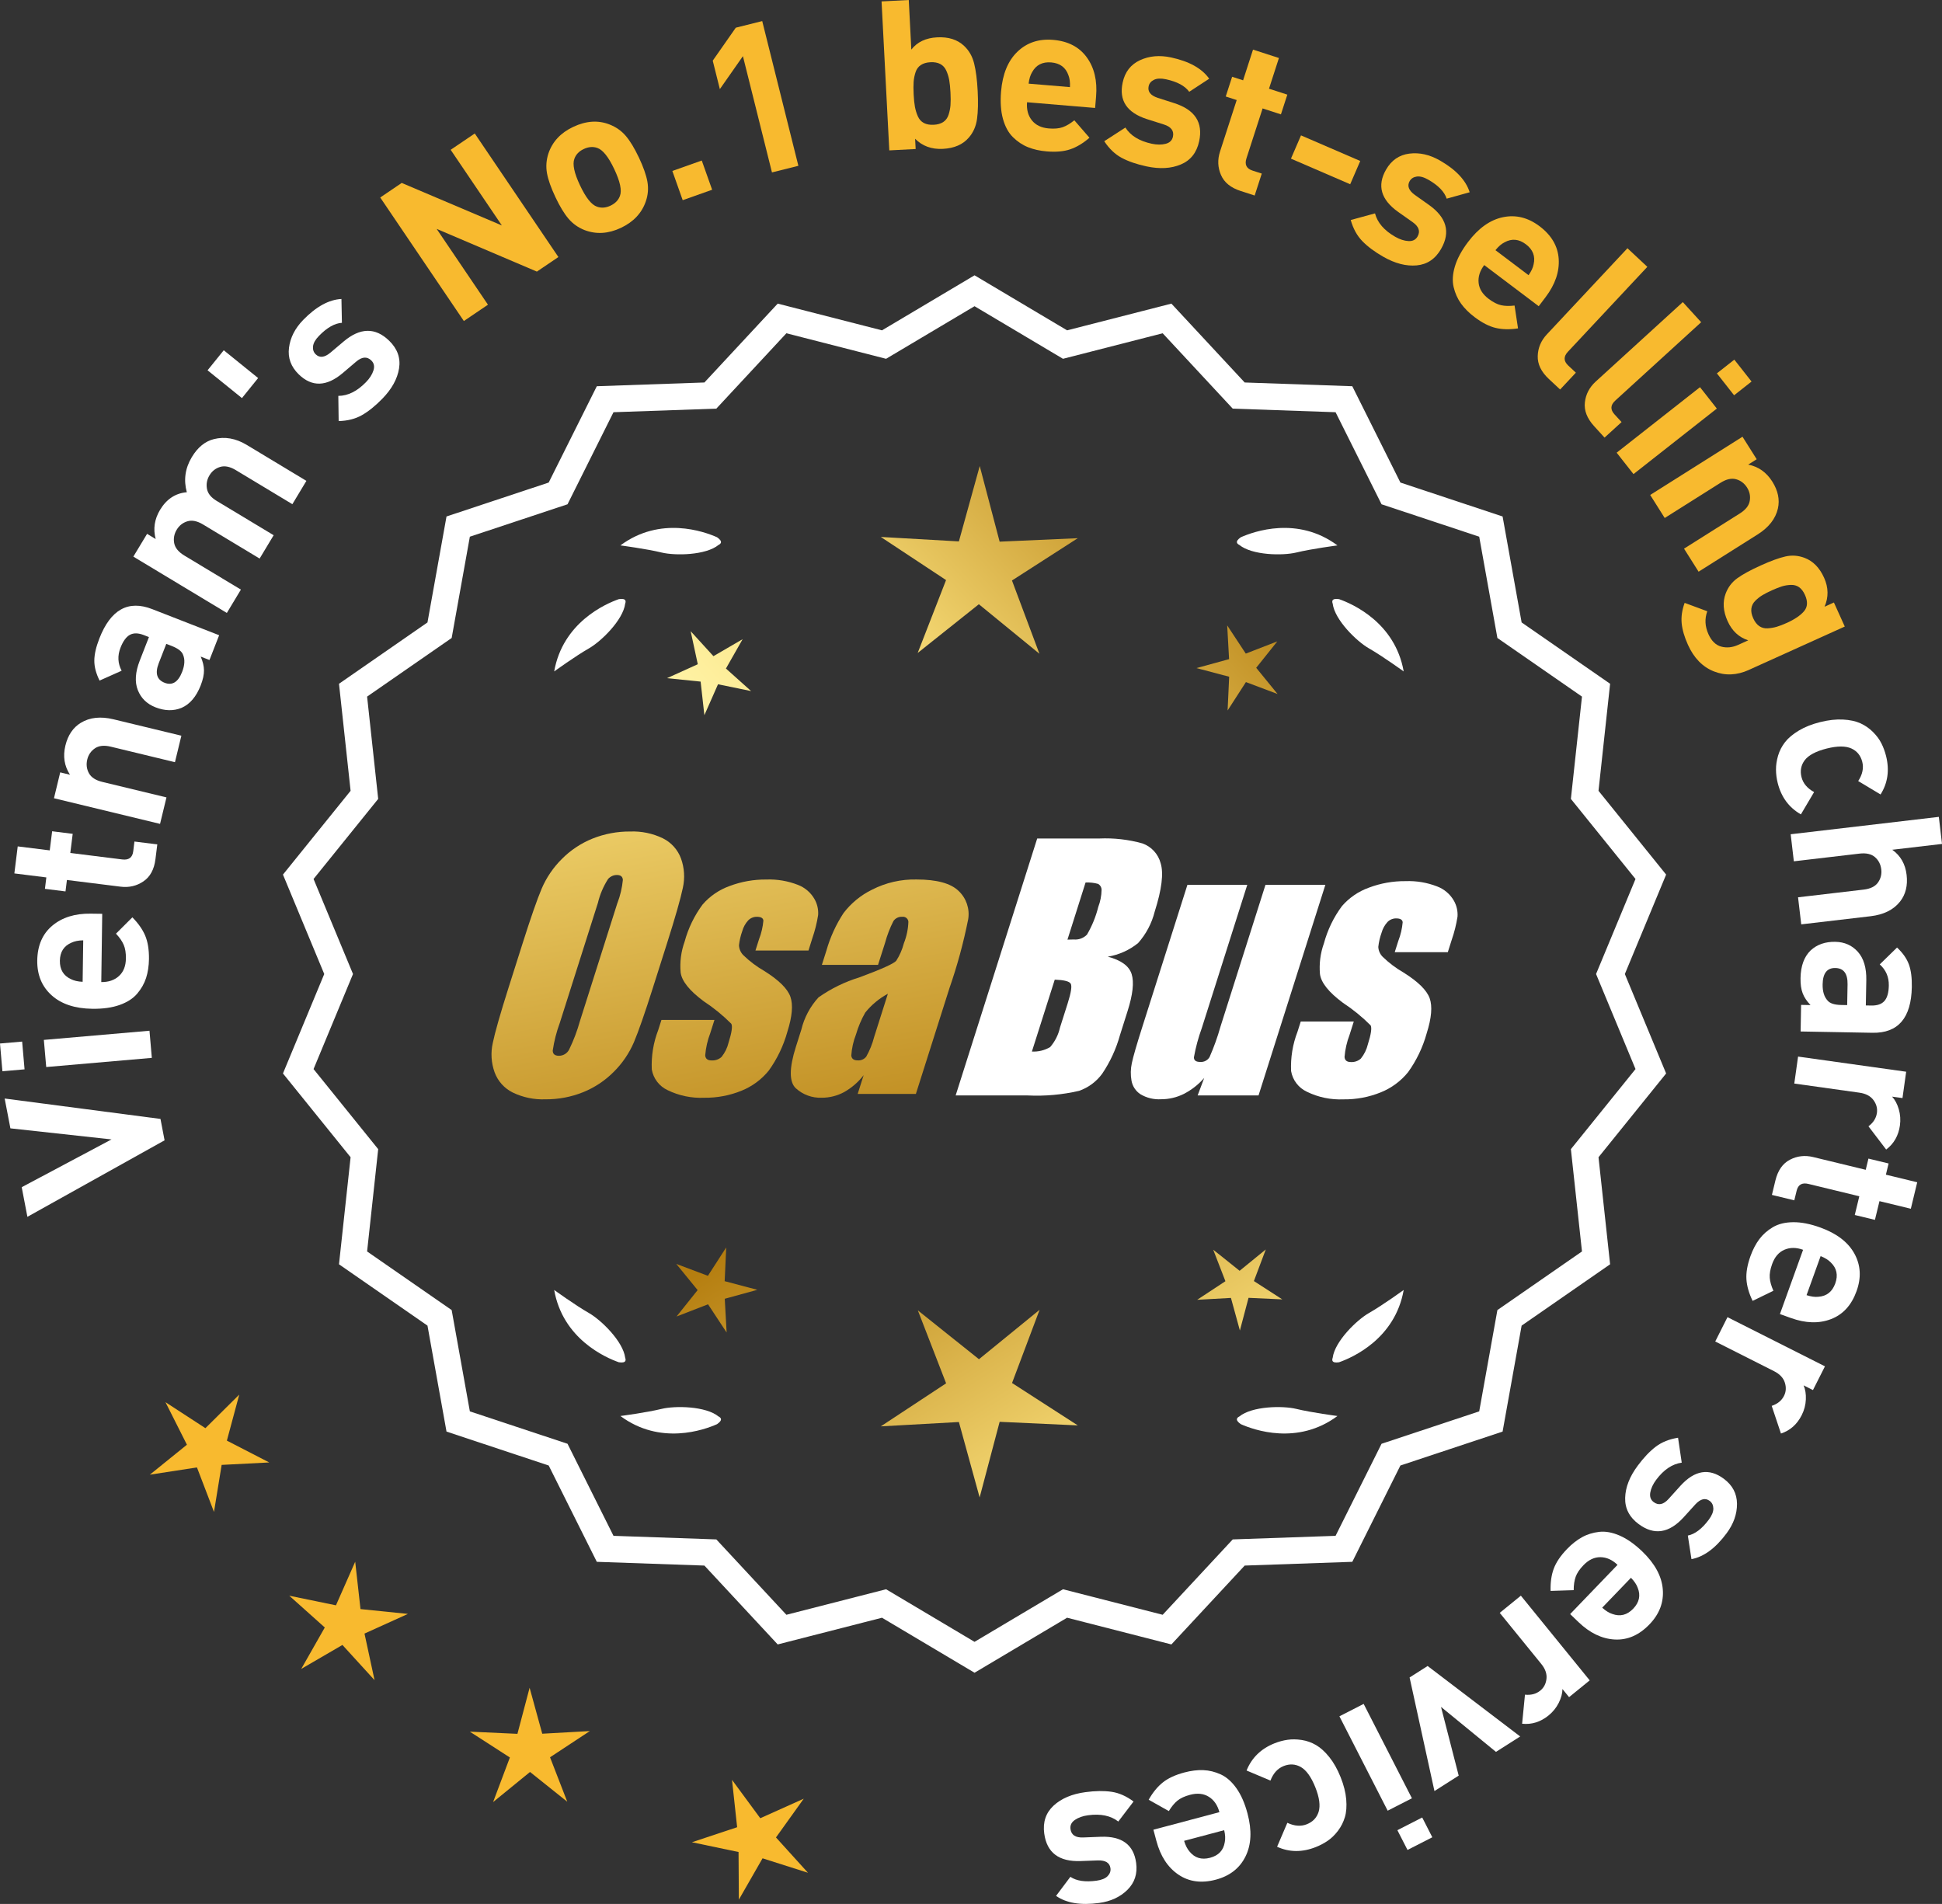 <?xml version="1.0" encoding="UTF-8"?>
<svg id="Layer_2" data-name="Layer 2" xmlns="http://www.w3.org/2000/svg" xmlns:xlink="http://www.w3.org/1999/xlink" viewBox="0 0 176.125 172.668">
  <rect x="0" y="0" width="176.125" height="172.668" fill="#333333" stroke="none"/>
  <defs>
    <style>
      .cls-1 {
        fill: url(#linear-gradient-8);
      }

      .cls-2 {
        fill: url(#linear-gradient-7);
      }

      .cls-3 {
        fill: url(#linear-gradient-5);
      }

      .cls-4 {
        fill: url(#linear-gradient-6);
      }

      .cls-5 {
        fill: url(#linear-gradient-9);
      }

      .cls-6 {
        fill: url(#linear-gradient-4);
      }

      .cls-7 {
        fill: url(#linear-gradient-3);
      }

      .cls-8 {
        fill: url(#linear-gradient-2);
      }

      .cls-9 {
        fill: url(#linear-gradient);
      }

      .cls-10 {
        fill: #f8ba2f;
      }

      .cls-11 {
        fill: #fff;
      }
    </style>
    <linearGradient id="linear-gradient" x1="114.737" y1="197.959" x2="63.311" y2="115.44" gradientUnits="userSpaceOnUse">
      <stop offset="0" stop-color="#f9df7b"/>
      <stop offset=".279" stop-color="#b57e10"/>
      <stop offset=".323" stop-color="#c89d38"/>
      <stop offset=".417" stop-color="#efda86"/>
      <stop offset=".46" stop-color="#fff3a6"/>
      <stop offset=".642" stop-color="#f9df7b"/>
      <stop offset="1" stop-color="#b57e10"/>
    </linearGradient>
    <linearGradient id="linear-gradient-2" x1="127.984" y1="189.704" x2="76.559" y2="107.184" xlink:href="#linear-gradient"/>
    <linearGradient id="linear-gradient-3" x1="149.511" y1="176.288" x2="98.086" y2="93.769" xlink:href="#linear-gradient"/>
    <linearGradient id="linear-gradient-4" x1="49.299" y1="65.909" x2="80.991" y2="236.928" gradientUnits="userSpaceOnUse">
      <stop offset="0" stop-color="#f9df7b"/>
      <stop offset=".279" stop-color="#b57e10"/>
      <stop offset=".284" stop-color="#e5c25b"/>
      <stop offset=".286" stop-color="#f9df7b"/>
      <stop offset=".46" stop-color="#fff3a6"/>
      <stop offset=".642" stop-color="#f9df7b"/>
      <stop offset="1" stop-color="#b57e10"/>
    </linearGradient>
    <linearGradient id="linear-gradient-5" x1="61.807" y1="63.591" x2="93.499" y2="234.61" xlink:href="#linear-gradient-4"/>
    <linearGradient id="linear-gradient-6" x1="74.432" y1="61.252" x2="106.124" y2="232.27" xlink:href="#linear-gradient-4"/>
    <linearGradient id="linear-gradient-7" x1="53.746" y1="115.31" x2="119.522" y2="54.318" xlink:href="#linear-gradient"/>
    <linearGradient id="linear-gradient-8" x1="31.527" y1="91.348" x2="97.303" y2="30.356" xlink:href="#linear-gradient"/>
    <linearGradient id="linear-gradient-9" x1="38.583" y1="98.958" x2="104.359" y2="37.965" xlink:href="#linear-gradient"/>
  </defs>
  <g id="Layer_1-2" data-name="Layer 1">
    <g>
      <g>
        <polygon class="cls-10" points="21.698 126.477 18.629 129.52 15.007 127.163 16.952 131.021 13.591 133.738 17.862 133.08 19.407 137.116 20.102 132.851 24.418 132.629 20.576 130.65 21.698 126.477"/>
        <polygon class="cls-10" points="32.694 145.927 32.214 141.632 30.469 145.586 26.236 144.715 29.456 147.596 27.32 151.353 31.056 149.18 33.969 152.373 33.057 148.149 36.993 146.365 32.694 145.927"/>
        <polygon class="cls-10" points="49.178 157.23 48.032 153.063 46.927 157.241 42.61 157.043 46.242 159.385 44.72 163.43 48.069 160.699 51.446 163.397 49.884 159.367 53.493 156.99 49.178 157.23"/>
        <polygon class="cls-10" points="70.376 166.637 72.893 163.124 68.951 164.894 66.388 161.414 66.853 165.71 62.752 167.072 66.981 167.958 67.009 172.279 69.158 168.53 73.277 169.84 70.376 166.637"/>
      </g>
      <g>
        <path class="cls-11" d="M88.384,151.338l-8.345-4.961-9.405,2.409-6.61-7.111-9.703-.338-4.338-8.685-9.214-3.058-1.716-9.556-7.98-5.53,1.046-9.652-6.098-7.554,3.723-8.967-3.723-8.967,6.098-7.554-1.046-9.652,7.98-5.53,1.716-9.556,9.214-3.058,4.338-8.685,9.703-.338,6.61-7.111,9.405,2.409,8.345-4.961,8.345,4.961,9.405-2.409,6.61,7.111,9.703.338,4.338,8.685,9.214,3.058,1.716,9.556,7.98,5.53-1.046,9.652,6.098,7.554-3.723,8.967,3.723,8.967-6.098,7.554,1.046,9.652-7.98,5.53-1.716,9.556-9.214,3.058-4.338,8.685-9.703.338-6.61,7.111-9.405-2.409-8.345,4.961ZM80.314,144.462l8.07,4.797,8.07-4.797,9.095,2.329,6.392-6.877,9.383-.327,4.195-8.399,8.91-2.957,1.659-9.241,7.716-5.348-1.011-9.334,5.897-7.305-3.6-8.671,3.6-8.671-5.897-7.305,1.011-9.334-7.716-5.348-1.659-9.241-8.91-2.957-4.195-8.399-9.383-.327-6.392-6.877-9.095,2.329-8.07-4.797-8.07,4.797-9.095-2.329-6.392,6.877-9.383.327-4.195,8.399-8.91,2.957-1.659,9.241-7.716,5.348,1.011,9.334-5.897,7.305,3.6,8.671-3.6,8.671,5.897,7.305-1.011,9.334,7.716,5.348,1.659,9.241,8.91,2.957,4.195,8.399,9.383.327,6.392,6.877,9.095-2.329Z"/>
        <path class="cls-11" d="M88.384,151.7l-8.394-4.989-9.458,2.422-6.648-7.152-9.758-.34-4.364-8.735-9.267-3.076-1.726-9.61-8.025-5.562,1.052-9.708-6.134-7.598,3.744-9.018-3.744-9.018,6.134-7.598-1.052-9.708,8.025-5.562,1.726-9.61,9.267-3.076,4.364-8.735,9.758-.34,6.648-7.152,9.458,2.423,8.394-4.99,8.394,4.99,9.459-2.423,6.647,7.152,9.759.34,4.363,8.735,9.268,3.076,1.726,9.61,8.025,5.562-1.052,9.708,6.133,7.598-3.744,9.018,3.744,9.018-6.133,7.598,1.052,9.708-8.025,5.562-1.726,9.61-9.268,3.076-4.363,8.735-9.759.34-6.647,7.152-9.459-2.423-8.394,4.99ZM80.086,146.044l8.298,4.932,8.298-4.932,9.352,2.395,6.571-7.07,9.647-.336,4.312-8.635,9.162-3.041,1.706-9.501,7.934-5.499-1.04-9.597,6.062-7.511-3.701-8.916,3.701-8.915-6.062-7.511,1.04-9.596-7.934-5.499-1.706-9.501-9.162-3.041-4.312-8.636-9.647-.336-6.571-7.07-9.352,2.396-8.298-4.933-8.298,4.933-9.351-2.396-6.572,7.07-9.646.336-4.313,8.636-9.161,3.041-1.706,9.501-7.934,5.499,1.04,9.596-6.063,7.511,3.701,8.915-3.701,8.916,6.063,7.511-1.04,9.597,7.934,5.499,1.706,9.501,9.161,3.041,4.313,8.635,9.646.336,6.572,7.07,9.351-2.395ZM88.384,149.622l-8.118-4.826-9.148,2.343-6.43-6.917-9.438-.329-4.22-8.449-8.964-2.975-1.669-9.295-7.762-5.38,1.018-9.389-5.933-7.349,3.621-8.722-3.621-8.722,5.933-7.349-1.018-9.39,7.762-5.379,1.669-9.295,8.964-2.975,4.22-8.449,9.438-.329,6.43-6.917,9.148,2.343,8.118-4.826,8.118,4.826,9.148-2.343,6.43,6.917,9.438.329,4.221,8.449,8.963,2.975,1.669,9.295,7.763,5.379-1.018,9.39,5.932,7.349-3.621,8.722,3.621,8.722-5.932,7.349,1.018,9.389-7.763,5.38-1.669,9.295-8.963,2.975-4.221,8.449-9.438.329-6.43,6.917-9.148-2.343-8.118,4.826ZM80.361,144.129l8.022,4.769,8.022-4.769,9.041,2.315,6.354-6.835,9.327-.325,4.17-8.349,8.857-2.939,1.649-9.186,7.671-5.316-1.006-9.278,5.861-7.262-3.578-8.62,3.578-8.619-5.861-7.262,1.006-9.278-7.671-5.316-1.649-9.186-8.857-2.94-4.17-8.349-9.327-.325-6.354-6.835-9.041,2.315-8.022-4.769-8.022,4.769-9.041-2.315-6.354,6.835-9.327.325-4.169,8.349-8.858,2.94-1.649,9.186-7.67,5.316,1.006,9.278-5.862,7.262,3.578,8.619-3.578,8.62,5.862,7.262-1.006,9.278,7.67,5.316,1.649,9.186,8.858,2.939,4.169,8.349,9.327.325,6.354,6.835,9.041-2.315Z"/>
      </g>
      <g>
        <polygon class="cls-9" points="65.722 116.189 65.863 113.128 64.202 115.703 61.334 114.624 63.27 116.999 61.357 119.393 64.214 118.286 65.9 120.845 65.73 117.785 68.685 116.973 65.722 116.189"/>
        <polygon class="cls-8" points="94.284 118.785 88.785 123.267 83.242 118.838 85.805 125.453 79.881 129.356 86.964 128.962 88.846 135.802 90.66 128.944 97.747 129.269 91.785 125.424 94.284 118.785"/>
        <polygon class="cls-7" points="113.719 116.179 114.798 113.311 112.423 115.247 110.029 113.334 111.136 116.192 108.577 117.877 111.637 117.707 112.449 120.662 113.233 117.7 116.294 117.84 113.719 116.179"/>
      </g>
      <g>
        <path class="cls-11" d="M112.392,128.464c-.114.057-.184.124-.207.201-.001.001-.002.002-.003.003.001 0.0.001 0.0.002.001-.036.131.066.291.35.488,1.179.524,5.149,1.947,8.764-.74,0,0-2.348-.308-3.726-.643-1.249-.304-4.027-.256-5.179.691Z"/>
        <path class="cls-11" d="M120.852,123.425c0.0.001-0.0.003,0,.004.001-0.0.001-0.0.002-.001.063.12.248.166.589.115,1.217-.428,5.08-2.121,5.862-6.557,0,0-1.918,1.389-3.15,2.091-1.117.637-3.103,2.579-3.29,4.059-.043.12-.049.217-.013.288Z"/>
      </g>
      <g>
        <path class="cls-11" d="M65.173,128.464c.114.057.184.124.207.201.001.001.002.002.003.003-.001 0-.001 0-.002.001.036.131-.066.291-.35.488-1.179.524-5.149,1.947-8.764-.74,0,0,2.348-.308,3.726-.643,1.249-.304,4.027-.256,5.179.691Z"/>
        <path class="cls-11" d="M56.713,123.425c-0.0.001 0.0.003,0,.004-.001-0-.001-0-.002-.001-.063.12-.248.166-.589.115-1.217-.428-5.08-2.121-5.862-6.557,0,0,1.918,1.389,3.15,2.091,1.117.637,3.103,2.579,3.29,4.059.043.12.049.217.013.288Z"/>
      </g>
      <g>
        <path class="cls-11" d="M65.173,49.416c.114-.057.184-.124.207-.201.001-.001.002-.002.003-.003-.001-0-.001-0-.002-.001.036-.131-.066-.291-.35-.488-1.179-.524-5.149-1.947-8.764.74,0,0,2.348.308,3.726.643,1.249.304,4.027.256,5.179-.691Z"/>
        <path class="cls-11" d="M56.713,54.454c-0-.001 0-.003,0-.004-.001 0-.001 0-.002.001-.063-.12-.248-.166-.589-.115-1.217.428-5.08,2.121-5.862,6.557,0,0,1.918-1.389,3.15-2.091,1.117-.637,3.103-2.579,3.29-4.059.043-.12.049-.217.013-.288Z"/>
      </g>
      <g>
        <path class="cls-11" d="M112.392,49.416c-.114-.057-.184-.124-.207-.201-.001-.001-.002-.002-.003-.003.001-0.0.001-0.0.002-.001-.036-.131.066-.291.35-.488,1.179-.524,5.149-1.947,8.764.74,0,0-2.348.308-3.726.643-1.249.304-4.027.256-5.179-.691Z"/>
        <path class="cls-11" d="M120.852,54.454c0-.001-0-.003,0-.004.001 0.0.001 0.0.002.001.063-.12.248-.166.589-.115,1.217.428,5.08,2.121,5.862,6.557,0,0-1.918-1.389-3.15-2.091-1.117-.637-3.103-2.579-3.29-4.059-.043-.12-.049-.217-.013-.288Z"/>
      </g>
      <g id="Group_4" data-name="Group 4">
        <g id="Group_1" data-name="Group 1">
          <path id="Path_1" data-name="Path 1" class="cls-6" d="M59.225,89.546c-.743,2.341-1.321,3.999-1.734,4.975-.429.998-1.045,1.904-1.814,2.67-.793.803-1.741,1.435-2.787,1.858-1.09.438-2.256.658-3.431.648-1.017.039-2.027-.171-2.945-.611-.769-.376-1.363-1.035-1.657-1.839-.308-.854-.365-1.778-.165-2.663.198-.958.677-2.638,1.438-5.039l1.265-3.987c.743-2.341,1.321-3.999,1.734-4.975.429-.998,1.045-1.904,1.814-2.67.793-.803,1.741-1.435,2.787-1.858,1.091-.437,2.256-.656,3.431-.646,1.017-.039,2.027.171,2.945.611.768.377,1.362,1.036,1.657,1.84.308.854.365,1.778.165,2.663-.198.958-.677,2.637-1.438,5.037l-1.266,3.986ZM55.999,81.888c.255-.669.42-1.369.49-2.082-.014-.303-.197-.454-.548-.454-.305.003-.593.136-.794.366-.426.665-.737,1.397-.922,2.166l-3.456,10.883c-.3.811-.515,1.65-.64,2.506,0,.319.194.476.565.476.383-.001.734-.212.915-.548.408-.836.739-1.708.988-2.604l3.398-10.71.003.003Z"/>
          <path id="Path_2" data-name="Path 2" class="cls-3" d="M73.323,86.205h-4.81l.329-1.035c.208-.538.339-1.102.391-1.676-.018-.234-.216-.351-.592-.351-.295-.003-.578.115-.785.325-.254.277-.438.611-.538.973-.15.416-.25.849-.298,1.289.015.339.158.661.399.9.569.552,1.206,1.031,1.894,1.425,1.317.827,2.106,1.604,2.367,2.33.259.728.172,1.789-.271,3.182-.35,1.263-.919,2.454-1.683,3.518-.654.81-1.504,1.439-2.469,1.829-1.077.439-2.23.656-3.393.64-1.148.051-2.29-.186-3.322-.691-.755-.353-1.289-1.052-1.43-1.873-.055-1.217.143-2.433.582-3.57l.293-.922h4.808l-.384,1.21c-.246.642-.398,1.316-.454,2.001.022.307.216.461.574.461.33.02.655-.092.903-.311.308-.381.527-.826.64-1.302.289-.911.373-1.482.251-1.712-.764-.766-1.605-1.451-2.509-2.045-1.291-.958-1.987-1.829-2.088-2.612-.083-.943.039-1.893.359-2.784.329-1.218.883-2.363,1.634-3.376.659-.761,1.503-1.338,2.45-1.676,1.062-.401,2.19-.6,3.325-.589.978-.037,1.953.127,2.864.483.631.24,1.16.689,1.498,1.273.258.444.376.955.34,1.467-.114.719-.291,1.427-.53,2.114l-.348,1.111v-.008Z"/>
          <path id="Path_3" data-name="Path 3" class="cls-4" d="M79.633,87.504h-5.095l.406-1.28c.343-1.213.869-2.366,1.559-3.42.686-.899,1.573-1.626,2.59-2.122,1.245-.636,2.629-.953,4.027-.922,1.836,0,3.11.347,3.822,1.042.696.657,1.021,1.616.867,2.561-.422,2.122-.99,4.212-1.701,6.255l-3.043,9.588h-5.279l.542-1.701c-.481.626-1.083,1.149-1.771,1.536-.626.339-1.326.515-2.038.512-.862.033-1.703-.275-2.341-.856-.611-.57-.611-1.82,0-3.75l.498-1.571c.264-1.09.8-2.096,1.558-2.923,1.131-.798,2.383-1.411,3.707-1.814,2.019-.75,3.134-1.252,3.343-1.508.313-.488.546-1.023.691-1.584.247-.621.386-1.28.41-1.948-.017-.269-.248-.473-.517-.457-.011.001-.021.002-.032.003-.317-.024-.622.121-.805.381-.322.631-.577,1.295-.761,1.979l-.638,1.997ZM80.524,90.123c-.793.427-1.493,1.009-2.056,1.712-.356.627-.637,1.293-.838,1.986-.24.612-.383,1.257-.424,1.913.033.285.223.432.582.432.297.022.586-.104.772-.337.316-.559.557-1.156.717-1.778l1.247-3.928Z"/>
        </g>
        <g id="Group_3" data-name="Group 3">
          <path id="Path_7" data-name="Path 7" class="cls-11" d="M94.06,76.043h5.641c1.319-.059,2.639.092,3.91.446.817.29,1.437.967,1.654,1.807.278.907.098,2.367-.542,4.379-.264,1.057-.78,2.035-1.503,2.849-.794.644-1.742,1.07-2.751,1.236,1.207.319,1.928.841,2.162,1.576s.11,1.862-.373,3.376l-.684,2.162c-.345,1.246-.89,2.429-1.613,3.501-.526.72-1.258,1.262-2.1,1.554-1.523.352-3.088.492-4.649.417h-6.541l7.396-23.304h-.007ZM95.659,88.841l-2.073,6.522c.579.032,1.154-.108,1.654-.402.44-.507.747-1.115.893-1.771l.691-2.173c.318-.999.411-1.603.278-1.814-.132-.212-.611-.329-1.445-.359l.003-.004ZM98.453,80.032l-1.642,5.183c.245-.011.435-.014.57-.014.446.042.887-.119,1.2-.44.459-.785.804-1.631,1.024-2.513.188-.49.289-1.008.3-1.532.004-.229-.116-.442-.314-.556-.368-.102-.75-.144-1.131-.126l-.007-.002Z"/>
          <path id="Path_8" data-name="Path 8" class="cls-11" d="M120.2,80.246l-6.061,19.1h-5.523l.596-1.588c-.519.596-1.147,1.088-1.851,1.449-.638.318-1.342.484-2.056.483-.66.041-1.318-.12-1.885-.461-.422-.281-.712-.723-.801-1.222-.094-.527-.084-1.068.03-1.591.114-.552.428-1.65.951-3.288l4.09-12.884h5.428l-4.126,12.997c-.313.861-.551,1.747-.713,2.648,0,.278.183.417.56.417.344.031.676-.137.856-.432.396-.901.729-1.829.995-2.776l4.079-12.854h5.428l.003.003Z"/>
          <path id="Path_9" data-name="Path 9" class="cls-11" d="M131.302,86.351h-4.81l.329-1.035c.208-.538.339-1.102.391-1.676-.018-.234-.216-.351-.592-.351-.295-.003-.578.115-.784.325-.254.277-.438.611-.538.973-.15.416-.249.848-.297,1.287.015.339.158.661.399.9.569.553,1.205,1.032,1.893,1.426,1.317.827,2.106,1.604,2.367,2.33.259.728.172,1.789-.271,3.182-.35,1.263-.919,2.454-1.683,3.518-.654.809-1.504,1.439-2.469,1.829-1.077.439-2.23.656-3.393.64-1.148.051-2.29-.186-3.322-.691-.755-.353-1.289-1.052-1.43-1.873-.055-1.217.143-2.433.582-3.57l.293-.922h4.81l-.384,1.211c-.246.642-.398,1.316-.454,2.001.022.307.216.461.574.461.33.02.655-.092.903-.311.308-.381.527-.826.64-1.302.289-.911.373-1.482.251-1.712-.764-.766-1.605-1.451-2.509-2.045-1.291-.958-1.987-1.829-2.088-2.612-.083-.943.039-1.893.359-2.784.329-1.218.883-2.363,1.634-3.376.659-.761,1.503-1.338,2.45-1.676,1.062-.401,2.19-.6,3.325-.589.978-.037,1.953.127,2.864.483.632.239,1.163.689,1.503,1.273.258.444.376.955.34,1.467-.114.719-.291,1.427-.53,2.114l-.351,1.108-.004-.005Z"/>
        </g>
      </g>
      <g>
        <path class="cls-11" d="M.422,99.625l14.133,1.85.371,1.94-12.441,6.938-.516-2.687,8.145-4.333-9.17-1.004-.521-2.706Z"/>
        <path class="cls-11" d="M2.008,94.46l.219,2.518-2.008.174-.219-2.517,2.008-.174ZM13.557,93.477l.213,2.461-9.578.831-.215-2.461,9.58-.831Z"/>
        <path class="cls-11" d="M9.271,82.87l-.086,6.193c.658.009,1.193-.173,1.604-.548.41-.374.621-.903.629-1.587.008-.506-.059-.922-.201-1.247-.141-.325-.373-.661-.699-1.007l1.486-1.481c.535.54.924,1.093,1.164,1.66.238.567.352,1.275.342,2.124-.01.633-.098,1.206-.262,1.716-.166.511-.436.986-.809,1.424-.373.438-.904.779-1.592,1.023-.688.244-1.512.359-2.475.346-1.584-.021-2.816-.431-3.697-1.229-.883-.798-1.314-1.849-1.297-3.153.02-1.355.473-2.407,1.363-3.154.891-.748,2.053-1.112,3.484-1.092l1.045.014ZM7.547,85.278c-.432.007-.787.078-1.068.213-.688.294-1.037.841-1.049,1.639-.01.798.324,1.354,1.004,1.667.277.143.631.224,1.061.242l.053-3.761Z"/>
        <path class="cls-11" d="M14.266,76.577l-.168,1.339c-.115.93-.48,1.603-1.094,2.017-.613.415-1.303.575-2.07.479l-4.865-.607-.129,1.037-1.865-.233.127-1.037-2.9-.362.305-2.451,2.904.362.217-1.734,1.865.233-.217,1.734,4.713.589c.592.073.922-.172.994-.738l.109-.886,2.074.259Z"/>
        <path class="cls-11" d="M16.449,66.721l-.582,2.401-5.816-1.406c-.604-.146-1.084-.096-1.443.15s-.592.584-.695,1.015c-.107.443-.057.856.15,1.238s.613.646,1.217.792l5.818,1.405-.582,2.401-9.621-2.325.566-2.346.887.214c-.514-.789-.652-1.669-.418-2.642.23-.948.695-1.637,1.398-2.066.811-.495,1.801-.601,2.971-.318l6.15,1.486Z"/>
        <path class="cls-11" d="M19.875,57.608l-.877,2.248-.797-.311c.195.443.293.859.299,1.248.004.39-.096.844-.297,1.363-.402,1.027-.979,1.706-1.734,2.037-.727.3-1.518.285-2.367-.047-.777-.304-1.312-.825-1.604-1.563-.289-.738-.23-1.626.174-2.665l.836-2.142-.461-.18c-.508-.198-.93-.206-1.266-.024-.336.182-.621.573-.855,1.175-.281.72-.246,1.413.105,2.081l-2,.893c-.32-.642-.48-1.245-.477-1.808.002-.563.154-1.235.459-2.014,1.021-2.62,2.617-3.506,4.789-2.659l6.072,2.368ZM15.578,58.584l-.496-.193-.684,1.753c-.354.909-.176,1.501.531,1.777.695.271,1.227-.059,1.59-.991.234-.602.264-1.114.088-1.536-.107-.314-.451-.584-1.029-.81Z"/>
        <path class="cls-11" d="M27.789,43.608l-1.273,2.116-5.127-3.088c-.531-.32-1.006-.417-1.422-.291s-.738.379-.967.759c-.23.38-.307.784-.232,1.213.074.43.365.797.875,1.104l5.176,3.118-1.273,2.116-5.127-3.088c-.531-.32-1.006-.417-1.422-.291s-.738.379-.969.759c-.234.391-.311.8-.229,1.227.084.427.391.801.922,1.121l5.127,3.088-1.275,2.116-8.479-5.108,1.246-2.066.779.471c-.244-.917-.111-1.799.396-2.646.588-.977,1.398-1.51,2.428-1.599-.305-1.115-.152-2.177.455-3.186.535-.89,1.205-1.434,2.004-1.632.99-.246,1.98-.071,2.969.523l5.418,3.265Z"/>
        <path class="cls-11" d="M23.41,34.285l-1.467,1.818-3.119-2.52,1.469-1.818,3.117,2.52Z"/>
        <path class="cls-11" d="M35.291,30.895c.754.733,1.053,1.573.9,2.521-.152.947-.658,1.861-1.514,2.741-.637.654-1.252,1.15-1.848,1.49s-1.301.52-2.115.54l-.031-2.284c.867-.003,1.705-.418,2.508-1.244.338-.345.562-.7.678-1.064.117-.364.051-.666-.193-.904-.391-.38-.85-.342-1.383.113l-1.221,1.038c-1.461,1.23-2.787,1.266-3.977.109-.707-.689-1.004-1.493-.885-2.413.115-.919.547-1.761,1.287-2.524,1.174-1.207,2.332-1.841,3.469-1.901l.043,2.162c-.664.045-1.357.44-2.08,1.185-.328.336-.506.652-.539.948-.031.296.049.537.24.722.354.345.795.298,1.326-.139l1.197-1.011c1.504-1.274,2.883-1.303,4.137-.084Z"/>
        <path class="cls-10" d="M50.643,23.31l-1.951,1.321-9.092-3.873,4.654,6.876-2.186,1.48-7.584-11.203,1.949-1.321,9.082,3.856-4.643-6.86,2.186-1.48,7.584,11.203Z"/>
        <path class="cls-10" d="M57.943,14.283c.404.859.662,1.588.771,2.188.107.601.062,1.193-.139,1.778-.363,1.069-1.117,1.873-2.262,2.415-1.135.536-2.23.605-3.285.207-.586-.228-1.074-.575-1.471-1.039-.395-.465-.791-1.121-1.191-1.969s-.654-1.568-.76-2.163c-.105-.594-.062-1.189.133-1.786.363-1.068,1.111-1.87,2.246-2.406,1.168-.552,2.27-.624,3.303-.216.584.229,1.072.572,1.465,1.031s.787,1.113,1.189,1.96ZM55.709,15.338c-.525-1.111-1.039-1.751-1.537-1.921-.389-.139-.799-.105-1.236.1-.424.2-.705.494-.844.882-.186.495-.016,1.297.51,2.408.529,1.123,1.043,1.769,1.545,1.938.389.139.793.108,1.217-.092.436-.206.723-.502.861-.89.188-.494.016-1.303-.516-2.425Z"/>
        <path class="cls-10" d="M64.586,17.208l-2.67.946-.939-2.65,2.668-.946.941,2.65Z"/>
        <path class="cls-10" d="M72.408,15.037l-2.396.599-2.635-10.543-2.092,2.99-.645-2.581,2.092-2.991,2.396-.599,3.279,13.125Z"/>
        <path class="cls-10" d="M88.668,8.256c.053,1.025.033,1.87-.059,2.534-.092.665-.342,1.229-.75,1.694-.537.625-1.318.963-2.344,1.016-1.023.053-1.865-.252-2.521-.916l.049.93-2.391.124-.701-13.51,2.467-.128.232,4.497c.535-.687,1.316-1.058,2.34-1.111,1.025-.053,1.836.203,2.438.768.453.42.76.956.92,1.607.162.651.268,1.483.32,2.495ZM86.203,9.516c.023-.299.021-.677-.002-1.132-.023-.456-.062-.831-.115-1.126-.055-.295-.141-.579-.264-.852-.121-.272-.305-.472-.545-.6-.24-.127-.537-.182-.893-.163-.354.018-.645.103-.871.254-.229.152-.387.37-.48.653s-.15.575-.174.875c-.021.299-.021.676.002,1.132s.062.831.115,1.126c.055.295.141.582.264.861.123.279.305.482.545.609.242.127.541.181.895.163s.645-.103.871-.254c.227-.151.387-.372.479-.662.094-.291.152-.585.174-.884Z"/>
        <path class="cls-10" d="M99.318,9.79l-6.172-.518c-.055.657.09,1.203.436,1.638.344.436.857.682,1.541.739.504.042.922.005,1.256-.114.334-.118.686-.327,1.055-.626l1.373,1.583c-.574.498-1.154.847-1.738,1.046-.58.199-1.295.263-2.141.192-.631-.053-1.195-.18-1.693-.38s-.953-.502-1.363-.906c-.412-.403-.715-.956-.91-1.659-.195-.703-.252-1.533-.172-2.493.133-1.577.627-2.778,1.484-3.603s1.936-1.182,3.236-1.073c1.352.113,2.367.641,3.051,1.582s.965,2.124.846,3.55l-.088,1.042ZM97.037,7.901c.023-.43-.023-.79-.139-1.079-.246-.707-.766-1.094-1.561-1.161s-1.373.228-1.732.884c-.162.266-.268.613-.316,1.041l3.748.314Z"/>
        <path class="cls-10" d="M108.754,12.812c-.221,1.028-.773,1.729-1.658,2.102-.883.374-1.926.431-3.127.173-.891-.192-1.639-.45-2.244-.774-.604-.324-1.129-.826-1.578-1.506l1.918-1.239c.463.734,1.26,1.223,2.385,1.466.471.101.893.104,1.262.009.371-.095.592-.31.664-.644.115-.532-.162-.903-.83-1.112l-1.527-.484c-1.818-.585-2.553-1.689-2.203-3.312.207-.966.732-1.643,1.574-2.032.842-.389,1.781-.472,2.822-.248,1.646.354,2.797.998,3.453,1.928l-1.811,1.185c-.389-.537-1.092-.915-2.105-1.134-.461-.099-.822-.083-1.09.047-.27.13-.43.326-.486.586-.104.482.17.833.824,1.051l1.49.477c1.879.599,2.635,1.752,2.268,3.461Z"/>
        <path class="cls-10" d="M113.789,17.732l-1.283-.416c-.893-.289-1.484-.773-1.775-1.454-.295-.681-.32-1.388-.082-2.124l1.51-4.664-.994-.322.58-1.79.994.322.9-2.784,2.35.761-.9,2.784,1.662.538-.58,1.79-1.662-.539-1.463,4.52c-.184.566-.004.937.539,1.113l.848.275-.643,1.989Z"/>
        <path class="cls-10" d="M122.453,16.709l-5.373-2.321.912-2.11,5.373,2.321-.912,2.11Z"/>
        <path class="cls-10" d="M130.701,22.567c-.521.912-1.26,1.413-2.215,1.5-.957.088-1.967-.173-3.033-.783-.791-.453-1.426-.926-1.902-1.418-.479-.492-.828-1.13-1.051-1.914l2.203-.6c.221.841.83,1.548,1.83,2.12.418.239.818.369,1.201.391.381.022.656-.116.826-.413.271-.473.119-.91-.453-1.311l-1.311-.925c-1.555-1.108-1.92-2.383-1.096-3.823.49-.858,1.195-1.344,2.117-1.46.92-.116,1.84.091,2.766.62,1.461.836,2.363,1.798,2.705,2.884l-2.084.581c-.209-.63-.764-1.204-1.666-1.719-.406-.233-.756-.328-1.051-.285s-.508.18-.641.411c-.246.429-.09.846.465,1.251l1.279.906c1.607,1.14,1.979,2.469,1.109,3.986Z"/>
        <path class="cls-10" d="M139.551,27.77l-4.943-3.731c-.396.525-.566,1.064-.508,1.617.061.553.363,1.035.908,1.446.404.306.779.498,1.125.576.346.079.754.089,1.227.032l.314,2.072c-.752.114-1.428.1-2.025-.042-.6-.143-1.236-.469-1.914-.98-.506-.382-.914-.79-1.23-1.226-.312-.436-.537-.933-.67-1.494-.133-.56-.094-1.189.117-1.888.209-.699.605-1.432,1.184-2.2.955-1.264,2.014-2.016,3.178-2.255,1.166-.24,2.268.033,3.311.819,1.082.816,1.66,1.805,1.738,2.965.074,1.161-.318,2.312-1.18,3.455l-.631.834ZM138.629,24.955c.25-.351.402-.68.459-.986.17-.729-.064-1.334-.701-1.815s-1.283-.54-1.938-.177c-.279.138-.553.376-.822.712l3.002,2.266Z"/>
        <path class="cls-10" d="M141.492,35.325l-1.027-.96c-.693-.649-1.029-1.344-1.004-2.084.023-.74.301-1.393.828-1.957l7.309-7.812,1.803,1.687-7.203,7.701c-.406.435-.396.851.029,1.249l.693.649-1.428,1.526Z"/>
        <path class="cls-10" d="M145.52,39.686l-.947-1.039c-.641-.702-.92-1.421-.836-2.156.082-.736.41-1.364.98-1.885l7.902-7.209,1.664,1.825-7.789,7.106c-.439.401-.465.817-.072,1.248l.643.702-1.545,1.409Z"/>
        <path class="cls-10" d="M148.146,42.996l-1.527-1.942,7.559-5.941,1.525,1.941-7.557,5.942ZM157.27,35.848l-1.562-1.987,1.582-1.245,1.562,1.986-1.582,1.245Z"/>
        <path class="cls-10" d="M154.049,51.846l-1.32-2.089,5.064-3.193c.525-.331.824-.71.896-1.139.074-.428-.006-.831-.242-1.206-.244-.386-.574-.637-.992-.755-.42-.118-.891-.011-1.416.32l-5.062,3.193-1.316-2.089,8.371-5.281,1.287,2.041-.771.486c.924.182,1.652.695,2.188,1.542.518.825.688,1.639.506,2.443-.211.926-.824,1.71-1.842,2.352l-5.35,3.375Z"/>
        <path class="cls-10" d="M158.617,60.753c-1.096.496-2.156.541-3.182.135-1.023-.406-1.807-1.208-2.35-2.409-.324-.716-.514-1.367-.57-1.953s.033-1.203.27-1.852l2.053.761c-.248.682-.213,1.375.105,2.079.281.623.672 1,1.168,1.129s1.006.078,1.523-.157l.918-.415c-.846-.271-1.469-.851-1.871-1.74-.406-.9-.465-1.736-.174-2.507.215-.57.566-1.031,1.053-1.383.486-.353,1.193-.737,2.115-1.155.924-.417,1.676-.692,2.258-.822.58-.131,1.154-.088,1.725.127.77.291,1.363.892,1.773,1.804.402.889.416,1.765.043,2.629l.848-.383.986,2.181-8.691,3.929ZM162.033,56.5c.727-.329,1.254-.686,1.58-1.069.326-.384.355-.876.084-1.477-.146-.323-.326-.559-.539-.706-.213-.147-.463-.215-.748-.204-.287.011-.559.058-.814.138-.254.081-.557.2-.902.356-.346.157-.633.304-.863.442-.229.139-.443.309-.645.511-.201.202-.318.436-.35.701-.035.265.023.559.17.882.145.323.328.56.549.71.223.15.475.217.758.199.285-.017.555-.063.814-.138.258-.075.559-.19.906-.347Z"/>
        <path class="cls-11" d="M163.328,73.856c-1.082-.618-1.781-1.565-2.102-2.844-.102-.405-.154-.811-.156-1.214-.004-.404.061-.828.189-1.272.133-.444.344-.853.635-1.226.293-.374.709-.722,1.248-1.046s1.182-.58,1.932-.767c.75-.187,1.439-.265,2.066-.232.629.032,1.156.145,1.584.338.426.193.805.455,1.135.784.33.329.588.672.768,1.032.182.359.322.742.424,1.147.324,1.29.158,2.454-.498,3.493l-2.027-1.216c.387-.594.51-1.173.369-1.738s-.463-.968-.967-1.208c-.531-.246-1.283-.247-2.254-.004-.982.246-1.652.602-2.006,1.069-.33.448-.426.955-.285,1.521s.521,1.019,1.143,1.36l-1.197,2.023Z"/>
        <path class="cls-11" d="M163.359,83.829l-.289-2.453,5.945-.698c.617-.072,1.051-.286,1.303-.641.25-.354.352-.752.299-1.192-.053-.453-.242-.823-.568-1.11-.328-.287-.801-.394-1.416-.321l-5.945.697-.287-2.453,13.436-1.577.289,2.454-4.512.529c.752.537,1.186,1.295,1.301,2.277.113.969-.086,1.776-.596,2.423-.588.745-1.48,1.188-2.676,1.328l-6.283.737Z"/>
        <path class="cls-11" d="M163.303,93.546l.043-2.413.855.016c-.336-.348-.574-.704-.711-1.068-.141-.363-.205-.824-.195-1.381.02-1.102.326-1.939.92-2.511.58-.534,1.324-.793,2.236-.776.836.015,1.518.319,2.047.911.527.592.781,1.446.762,2.561l-.043,2.298.494.009c.545.01.943-.128,1.195-.416.252-.287.385-.753.396-1.399.014-.773-.26-1.411-.822-1.916l1.568-1.53c.523.491.881,1.001,1.074,1.531.193.529.283,1.211.266,2.047-.051,2.812-1.24,4.196-3.57,4.154l-6.516-.118ZM166.994,91.142l.531.01.035-1.881c.018-.976-.354-1.47-1.113-1.483-.748-.013-1.131.48-1.148,1.48-.012.646.139,1.136.449,1.472.211.257.625.392,1.246.402Z"/>
        <path class="cls-11" d="M171.061,104.25l-1.605-2.105c.443-.334.699-.74.766-1.216.059-.414-.047-.803-.316-1.167-.27-.364-.691-.586-1.27-.667l-5.908-.828.344-2.446,9.803,1.374-.334,2.389-.941-.131c.266.293.469.676.607,1.149.137.473.17.961.102,1.463-.131.928-.547,1.657-1.246,2.185Z"/>
        <path class="cls-11" d="M160.699,108.367l.318-1.312c.221-.911.658-1.538,1.316-1.88.656-.343,1.359-.423,2.111-.241l4.764,1.155.246-1.016,1.828.443-.246,1.015,2.842.689-.58,2.401-2.844-.689-.412,1.698-1.828-.443.412-1.698-4.615-1.119c-.58-.141-.936.066-1.07.62l-.211.868-2.031-.492Z"/>
        <path class="cls-11" d="M161.426,119.171l2.1-5.827c-.619-.224-1.184-.225-1.693-.005-.512.22-.881.652-1.113,1.296-.172.476-.244.891-.217,1.245.027.353.139.746.332,1.18l-1.885.916c-.332-.685-.52-1.335-.561-1.949-.041-.614.082-1.32.369-2.119.215-.596.484-1.108.807-1.537.322-.429.732-.79,1.229-1.082s1.109-.442,1.838-.448c.73-.007,1.547.153,2.453.48,1.488.537,2.521,1.326,3.096,2.368.572,1.042.639,2.176.195,3.404-.459,1.275-1.23,2.12-2.318,2.537-1.086.416-2.301.382-3.646-.104l-.984-.354ZM163.842,117.457c.408.134.768.183,1.078.146.746-.054,1.254-.457,1.525-1.208.27-.75.135-1.385-.404-1.902-.215-.226-.523-.418-.924-.576l-1.275,3.539Z"/>
        <path class="cls-11" d="M161.52,130.008l-.84-2.51c.525-.174.898-.476,1.115-.905.188-.373.213-.775.076-1.206-.137-.432-.467-.778-.986-1.04l-5.326-2.688,1.111-2.206,8.84,4.459-1.088,2.154-.848-.428c.156.363.225.791.203,1.284s-.146.965-.375,1.418c-.422.836-1.051,1.392-1.883,1.667Z"/>
        <path class="cls-11" d="M148.617,138.22c-.844-.627-1.254-1.42-1.227-2.379.025-.959.404-1.932,1.139-2.917.543-.732,1.088-1.306,1.633-1.721.545-.416,1.221-.687,2.025-.815l.334,2.26c-.861.118-1.635.639-2.324,1.564-.285.386-.463.768-.529,1.144s.037.667.311.871c.439.325.889.226,1.355-.294l1.074-1.191c1.287-1.412,2.596-1.623,3.928-.633.793.589,1.191,1.347,1.197,2.275.004.927-.309,1.817-.945,2.672-1.004,1.352-2.066,2.133-3.184,2.343l-.33-2.138c.65-.132,1.287-.615,1.906-1.448.277-.376.414-.713.408-1.011-.008-.298-.119-.526-.332-.685-.396-.295-.83-.19-1.299.313l-1.051,1.16c-1.324,1.462-2.688,1.672-4.09.629Z"/>
        <path class="cls-11" d="M142.402,146.379l4.295-4.463c-.475-.457-.99-.689-1.545-.696-.557-.007-1.07.235-1.545.729-.352.365-.588.715-.705,1.049-.119.334-.18.737-.18,1.213l-2.094.067c-.023-.761.07-1.431.283-2.008.213-.578.613-1.172,1.201-1.784.439-.457.895-.814,1.363-1.075.469-.26.992-.422,1.562-.487.572-.064,1.193.049,1.861.341.67.291,1.35.771,2.045,1.438,1.141,1.098,1.762,2.239,1.859,3.424.1,1.185-.303,2.248-1.209,3.188-.939.977-1.99,1.434-3.15,1.372-1.162-.063-2.258-.591-3.289-1.583l-.754-.725ZM145.307,145.799c.32.289.629.48.926.573.703.255,1.332.096,1.887-.48.553-.575.688-1.209.406-1.902-.105-.294-.309-.594-.609-.902l-2.609,2.711Z"/>
        <path class="cls-11" d="M138.045,156.324l.258-2.634c.553.057,1.016-.066,1.389-.37.324-.264.512-.62.562-1.07.051-.449-.107-.9-.475-1.352l-3.764-4.629,1.916-1.558,6.244,7.681-1.871,1.522-.6-.737c-.004.396-.117.814-.338,1.255-.221.44-.529.821-.922,1.141-.729.591-1.527.842-2.4.752Z"/>
        <path class="cls-11" d="M130.094,162.428l-2.254-10.299,1.635-1.041,8.395,6.391-2.197,1.398-4.984-4.079,1.604,6.232-2.197,1.398Z"/>
        <path class="cls-11" d="M121.475,155.651l2.199-1.125,4.377,8.56-2.199,1.125-4.377-8.56ZM126.732,165.979l2.252-1.151.916,1.793-2.25,1.15-.918-1.793Z"/>
        <path class="cls-11" d="M113.055,160.567c.465-1.155,1.309-1.978,2.531-2.466.389-.156.783-.262,1.184-.32.4-.058.828-.052,1.285.017s.893.223,1.301.462c.41.238.811.603,1.205,1.094.393.49.734,1.094,1.021,1.812.287.717.457,1.389.51,2.016.053.626.014,1.165-.121,1.615-.135.449-.342.859-.621,1.231-.283.372-.588.671-.92.9-.332.228-.691.42-1.08.575-1.234.494-2.41.487-3.527-.021l.93-2.173c.641.303,1.232.346,1.771.13.541-.217.896-.591,1.066-1.123.17-.56.07-1.304-.301-2.233-.377-.941-.82-1.555-1.33-1.842-.49-.269-1.006-.294-1.547-.077-.539.216-.938.655-1.191,1.316l-2.166-.913Z"/>
        <path class="cls-11" d="M104.605,165.936l5.986-1.592c-.17-.637-.49-1.102-.963-1.396-.471-.294-1.037-.353-1.697-.178-.49.13-.873.308-1.148.531-.271.224-.533.539-.779.945l-1.828-1.028c.375-.663.803-1.187,1.285-1.57.48-.384,1.131-.685,1.951-.903.613-.163,1.186-.233,1.723-.212s1.066.152,1.59.393c.521.241.994.66,1.414,1.256.422.596.756,1.358,1.002,2.289.408,1.53.346,2.828-.184,3.893-.527,1.065-1.424,1.765-2.686,2.101-1.309.348-2.443.194-3.404-.461-.963-.656-1.625-1.675-1.992-3.058l-.27-1.01ZM107.389,166.945c.125.413.289.736.494.97.471.583,1.092.771,1.863.566.77-.205,1.215-.677,1.332-1.417.062-.305.047-.667-.053-1.086l-3.637.967Z"/>
        <path class="cls-11" d="M94.705,166.293c-.141-1.042.143-1.888.846-2.54.705-.651,1.668-1.059,2.885-1.223.904-.122,1.693-.133,2.371-.033.68.1,1.346.394,1.998.881l-1.383,1.816c-.686-.534-1.6-.724-2.742-.569-.477.064-.873.204-1.189.419s-.451.492-.406.831c.074.54.459.794,1.158.764l1.602-.063c1.908-.066,2.973.723,3.195,2.368.133.979-.131,1.794-.791,2.446-.66.651-1.516,1.048-2.572,1.19-1.668.226-2.969.011-3.9-.643l1.299-1.729c.551.374,1.34.491,2.369.352.463-.063.799-.201,1.008-.414.207-.214.293-.452.258-.716-.066-.489-.443-.726-1.131-.71l-1.564.058c-1.971.074-3.074-.754-3.309-2.487Z"/>
      </g>
      <g>
        <polygon class="cls-2" points="113.928 60.562 115.841 58.168 112.983 59.275 111.298 56.717 111.468 59.776 108.513 60.589 111.476 61.372 111.335 64.433 112.996 61.858 115.864 62.937 113.928 60.562"/>
        <polygon class="cls-1" points="67.352 57.967 64.703 59.507 62.638 57.243 63.284 60.239 60.493 61.503 63.541 61.814 63.882 64.859 65.119 62.056 68.12 62.673 65.837 60.63 67.352 57.967"/>
        <polygon class="cls-5" points="90.659 49.123 88.855 42.263 86.964 49.1 79.881 48.696 85.8 52.607 83.227 59.218 88.776 54.798 94.268 59.288 91.779 52.645 97.746 48.809 90.659 49.123"/>
      </g>
    </g>
  </g>
</svg>